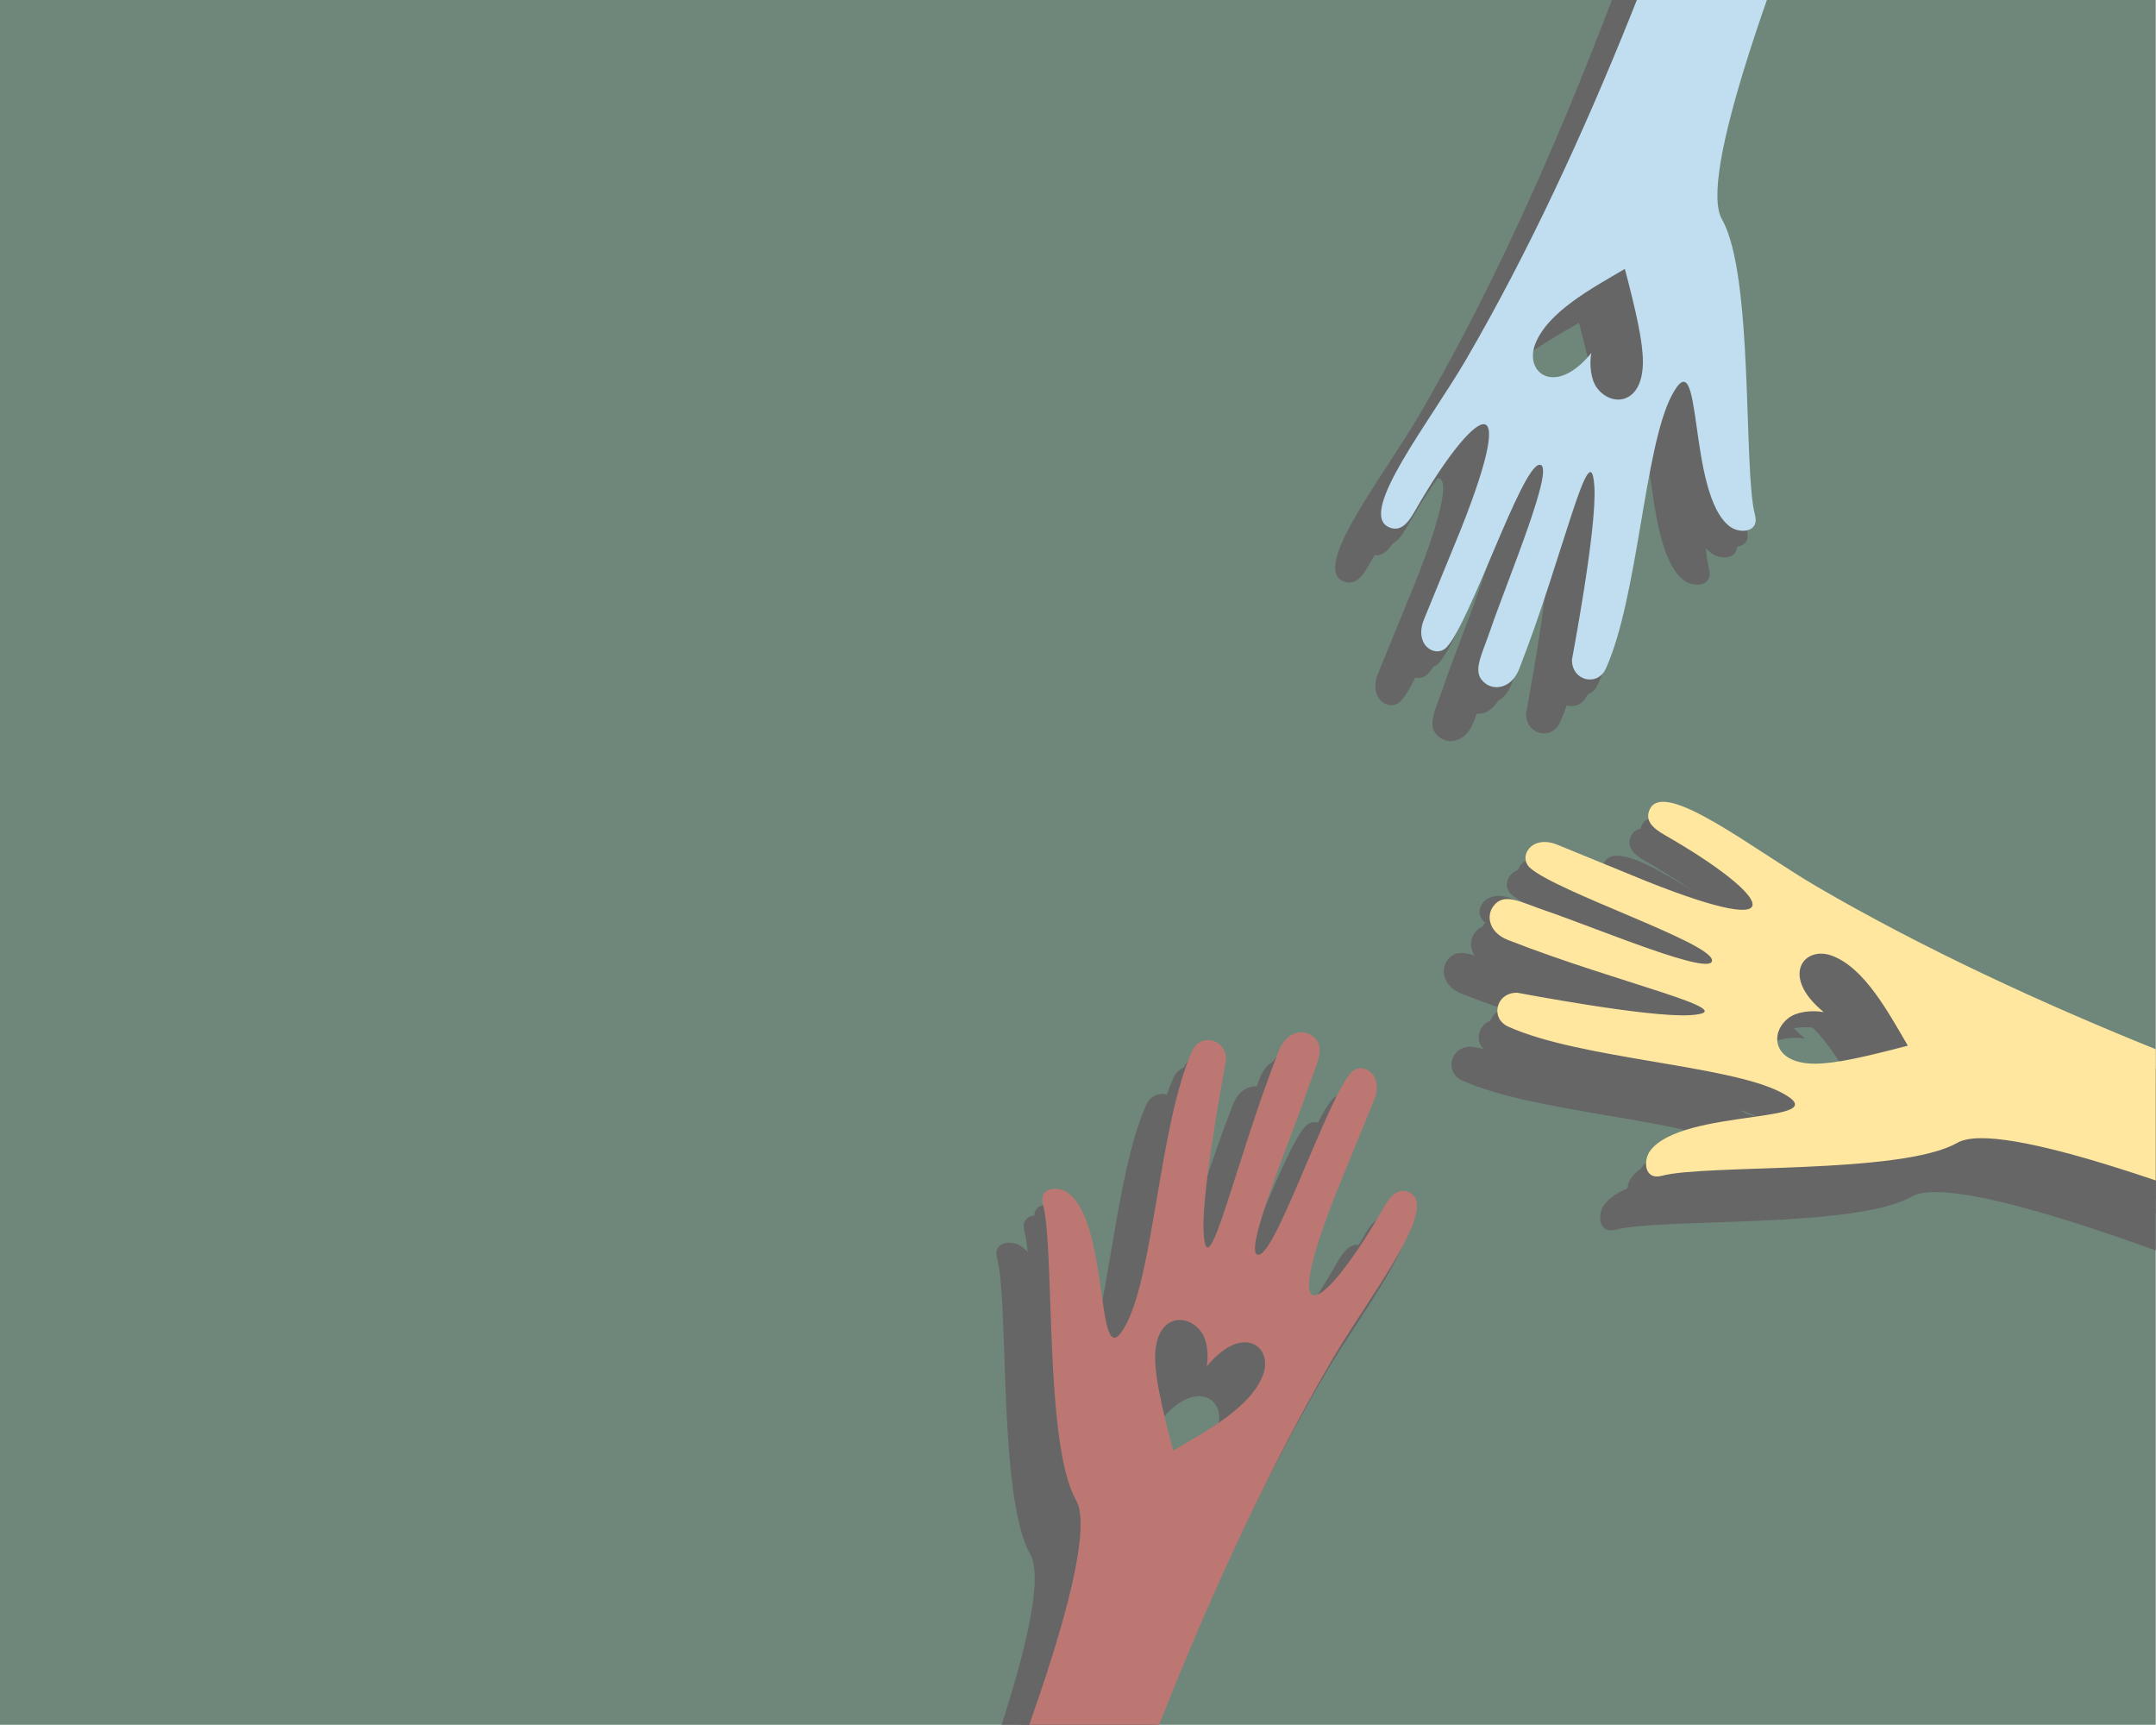 <svg xmlns="http://www.w3.org/2000/svg" xmlns:xlink="http://www.w3.org/1999/xlink" viewBox="0 0 2372 1898"><defs><clipPath id="clippath"><rect width="2371.71" height="1897.37" transform="translate(2371.71 1897.37) rotate(180)" style="fill: #6f877a; stroke-width: 0px;"></rect></clipPath></defs><g style="isolation: isolate;"><g id="Layer_1" data-name="Layer 1"><g><rect width="2371.71" height="1897.37" transform="translate(2371.71 1897.37) rotate(180)" style="fill: #6f877a;"></rect><g style="clip-path: url(#clippath);"><g style="mix-blend-mode: overlay;"><path d="M1097.01,1384.32c13.1,48.71,1.06,263.6,36.37,325.34,51.82,90.59-314.55,878.24-358.27,968.95l202.82,80.94c11.85-42.51,164.81-737.11,437.08-1204.37,39.79-68.29,118.79-167.74,85.39-183.94-12.93-6.27-21.45,4-28.59,16.47-65.87,115.16-118.12,148.75-50.86-19.88.27-.68,39.85-97.37,40.15-98.08,11.87-28.75-13.13-43.77-25.21-30.46-26.3,28.98-81.54,197.35-101.41,200.28-19.87,2.93,34.4-125.3,53.97-182.5,9.93-29.01,20.9-46.69,4.83-58.25-11.3-8.13-28.95-3.74-36.72,16-48.02,122.03-78.73,265.45-82.83,200.61-2.91-45.96,24.63-189.28,24.65-189.98.65-23.31-28.03-30.57-37.34-9.84-35.59,79.19-41.98,241.98-72.28,299.99-35.35,67.66-16.38-108.89-64.34-144.09-10.78-7.91-32.55-6.33-27.39,12.83ZM1270.7,1523.94c7.31,9.67,8.59,26.45,6.37,38.64,39.54-48.61,74.06-21.85,61.77,9.77-13.7,35.27-61.57,61-98.68,82.71-12.49-47.69-19.79-79.7-19.82-102.17-.05-47.01,34.27-50.21,50.35-28.94Z" style="fill: #666; stroke-width: 0px;"></path><path d="M1880.32,625.86c-13.1-48.71-1.06-263.6-36.37-325.33-51.82-90.59,314.55-878.24,358.27-968.95l-202.82-80.94c-11.85,42.51-164.81,737.11-437.08,1204.37-39.79,68.29-118.79,167.74-85.39,183.95,12.93,6.27,21.45-4,28.59-16.47,65.87-115.16,118.12-148.75,50.86,19.88-.27.68-39.85,97.37-40.15,98.08-11.87,28.75,13.14,43.77,25.21,30.46,26.3-28.98,81.54-197.35,101.41-200.28,19.87-2.93-34.4,125.3-53.97,182.5-9.93,29.01-20.9,46.69-4.83,58.25,11.3,8.13,28.95,3.74,36.72-16,48.02-122.03,78.73-265.45,82.84-200.61,2.91,45.96-24.63,189.28-24.65,189.98-.65,23.31,28.03,30.57,37.34,9.84,35.59-79.19,41.98-241.98,72.28-299.99,35.35-67.66,16.38,108.89,64.34,144.09,10.78,7.91,32.55,6.33,27.4-12.83ZM1706.62,486.25c-7.31-9.67-8.59-26.45-6.37-38.64-39.55,48.61-74.06,21.85-61.77-9.77,13.7-35.27,61.57-61,98.68-82.71,12.49,47.7,19.79,79.7,19.82,102.17.05,47.01-34.27,50.21-50.35,28.94Z" style="fill: #666; stroke-width: 0px;"></path><path d="M1777.74,1352.75c48.71-13.1,263.6-1.06,325.33-36.37,90.59-51.82,878.24,314.55,968.95,358.27l80.94-202.82c-42.51-11.85-737.11-164.81-1204.37-437.08-68.29-39.79-167.74-118.79-183.95-85.39-6.27,12.93,4,21.45,16.47,28.59,115.16,65.87,148.75,118.12-19.88,50.86-.68-.27-97.37-39.85-98.08-40.15-28.75-11.87-43.77,13.13-30.46,25.21,28.98,26.3,197.35,81.54,200.28,101.41,2.93,19.87-125.3-34.4-182.5-53.97-29.01-9.93-46.69-20.9-58.25-4.83-8.13,11.3-3.74,28.95,16,36.72,122.03,48.02,265.45,78.73,200.61,82.84-45.96,2.91-189.28-24.63-189.98-24.65-23.31-.65-30.57,28.03-9.84,37.34,79.19,35.59,241.98,41.98,299.99,72.28,67.66,35.35-108.89,16.38-144.09,64.34-7.91,10.78-6.33,32.55,12.83,27.39ZM1917.35,1179.05c9.67-7.31,26.45-8.59,38.64-6.37-48.61-39.54-21.85-74.06,9.77-61.77,35.27,13.7,61,61.57,82.71,98.68-47.7,12.49-79.7,19.79-102.17,19.82-47.01.05-50.21-34.27-28.94-50.35Z" style="fill: #666; stroke-width: 0px;"></path></g><g style="mix-blend-mode: overlay;"><path d="M1127.02,1354.31c13.1,48.71,1.06,263.6,36.37,325.33,51.82,90.59-314.55,878.24-358.27,968.95l202.82,80.94c11.85-42.51,164.81-737.11,437.08-1204.37,39.79-68.29,118.79-167.74,85.39-183.95-12.93-6.27-21.45,4-28.59,16.47-65.87,115.16-118.12,148.75-50.86-19.88.27-.68,39.85-97.37,40.15-98.08,11.87-28.75-13.14-43.77-25.21-30.46-26.3,28.98-81.54,197.35-101.41,200.28-19.87,2.93,34.4-125.3,53.97-182.5,9.93-29.01,20.9-46.69,4.83-58.25-11.3-8.13-28.95-3.74-36.72,16-48.02,122.03-78.73,265.45-82.84,200.61-2.91-45.96,24.63-189.28,24.65-189.98.65-23.31-28.03-30.57-37.34-9.84-35.59,79.19-41.98,241.98-72.28,299.99-35.35,67.66-16.38-108.89-64.34-144.09-10.78-7.91-32.55-6.33-27.39,12.83ZM1300.71,1493.93c7.31,9.67,8.59,26.45,6.37,38.64,39.54-48.61,74.06-21.85,61.77,9.77-13.7,35.27-61.57,61-98.68,82.71-12.49-47.7-19.79-79.7-19.82-102.17-.05-47.01,34.27-50.21,50.35-28.94Z" style="fill: #666; stroke-width: 0px;"></path><path d="M1910.33,595.85c-13.1-48.71-1.06-263.6-36.37-325.34-51.82-90.59,314.55-878.24,358.27-968.95l-202.82-80.94c-11.85,42.51-164.81,737.11-437.08,1204.37-39.79,68.29-118.79,167.74-85.39,183.95,12.93,6.27,21.45-4,28.59-16.47,65.87-115.16,118.12-148.75,50.86,19.88-.27.68-39.85,97.37-40.15,98.08-11.87,28.75,13.13,43.77,25.21,30.46,26.3-28.98,81.54-197.35,101.41-200.28,19.87-2.93-34.4,125.3-53.97,182.5-9.93,29.01-20.9,46.69-4.83,58.25,11.3,8.13,28.95,3.74,36.72-16,48.02-122.03,78.73-265.45,82.83-200.61,2.91,45.95-24.63,189.28-24.65,189.98-.65,23.31,28.03,30.57,37.34,9.84,35.59-79.19,41.98-241.98,72.28-299.99,35.35-67.66,16.38,108.89,64.34,144.09,10.78,7.91,32.55,6.33,27.39-12.83ZM1736.64,456.24c-7.31-9.67-8.59-26.45-6.37-38.64-39.54,48.61-74.06,21.85-61.77-9.77,13.7-35.27,61.57-61,98.68-82.71,12.49,47.69,19.79,79.7,19.82,102.17.05,47.01-34.27,50.21-50.35,28.94Z" style="fill: #666; stroke-width: 0px;"></path><path d="M1807.75,1322.73c48.71-13.1,263.6-1.06,325.34-36.37,90.59-51.82,878.24,314.55,968.95,358.27l80.94-202.82c-42.51-11.85-737.11-164.81-1204.37-437.08-68.29-39.79-167.74-118.79-183.95-85.39-6.27,12.93,4,21.45,16.47,28.59,115.16,65.87,148.75,118.12-19.88,50.86-.68-.27-97.37-39.85-98.08-40.15-28.75-11.87-43.77,13.14-30.46,25.21,28.98,26.3,197.35,81.54,200.28,101.41,2.93,19.87-125.3-34.4-182.5-53.97-29.01-9.93-46.69-20.9-58.25-4.83-8.13,11.3-3.74,28.95,16,36.72,122.03,48.02,265.45,78.73,200.61,82.84-45.95,2.91-189.28-24.63-189.98-24.65-23.31-.65-30.57,28.03-9.84,37.34,79.19,35.59,241.98,41.98,299.99,72.28,67.66,35.35-108.89,16.38-144.09,64.34-7.91,10.78-6.33,32.55,12.83,27.4ZM1947.37,1149.04c9.67-7.31,26.45-8.59,38.64-6.37-48.61-39.54-21.85-74.06,9.77-61.77,35.27,13.7,61,61.57,82.71,98.68-47.7,12.49-79.7,19.79-102.17,19.82-47.01.05-50.21-34.27-28.94-50.35Z" style="fill: #666; stroke-width: 0px;"></path></g><g style="mix-blend-mode: overlay;"><path d="M1138.73,1342.6c13.1,48.71,1.06,263.6,36.37,325.34,51.82,90.59-314.55,878.24-358.27,968.95l202.82,80.94c11.85-42.51,164.81-737.11,437.08-1204.37,39.79-68.29,118.79-167.74,85.39-183.95-12.93-6.27-21.45,4-28.59,16.47-65.87,115.16-118.12,148.75-50.86-19.88.27-.68,39.85-97.37,40.15-98.08,11.87-28.75-13.14-43.77-25.21-30.46-26.3,28.98-81.54,197.35-101.41,200.28-19.87,2.93,34.4-125.3,53.97-182.5,9.93-29.01,20.9-46.69,4.83-58.25-11.3-8.13-28.95-3.74-36.72,16-48.02,122.03-78.73,265.45-82.84,200.61-2.91-45.96,24.63-189.28,24.65-189.98.65-23.31-28.03-30.57-37.34-9.84-35.59,79.19-41.98,241.98-72.28,299.99-35.35,67.66-16.38-108.89-64.34-144.09-10.78-7.91-32.55-6.33-27.4,12.83ZM1312.43,1482.21c7.31,9.67,8.59,26.45,6.37,38.64,39.54-48.61,74.06-21.85,61.77,9.77-13.7,35.27-61.57,61-98.68,82.71-12.49-47.7-19.79-79.7-19.82-102.17-.05-47.01,34.27-50.21,50.35-28.94Z" style="fill: #666; stroke-width: 0px;"></path><path d="M1922.04,584.14c-13.1-48.71-1.06-263.6-36.37-325.34-51.82-90.59,314.55-878.24,358.27-968.95l-202.82-80.94c-11.85,42.51-164.81,737.11-437.08,1204.37-39.79,68.29-118.79,167.74-85.39,183.95,12.93,6.27,21.45-4,28.59-16.47,65.87-115.16,118.12-148.75,50.86,19.88-.27.68-39.85,97.37-40.15,98.08-11.87,28.75,13.13,43.77,25.21,30.46,26.3-28.98,81.54-197.35,101.41-200.28,19.87-2.93-34.4,125.3-53.97,182.5-9.93,29.01-20.9,46.69-4.83,58.25,11.3,8.13,28.95,3.74,36.72-16,48.02-122.03,78.73-265.45,82.83-200.61,2.91,45.96-24.63,189.28-24.65,189.98-.65,23.31,28.03,30.57,37.34,9.84,35.59-79.19,41.98-241.98,72.28-299.99,35.35-67.66,16.38,108.89,64.34,144.09,10.78,7.91,32.55,6.33,27.39-12.83ZM1748.35,444.52c-7.31-9.67-8.59-26.45-6.37-38.64-39.54,48.61-74.06,21.85-61.77-9.77,13.7-35.27,61.57-61,98.68-82.71,12.49,47.7,19.79,79.7,19.82,102.17.05,47.01-34.27,50.21-50.35,28.94Z" style="fill: #666; stroke-width: 0px;"></path><path d="M1819.46,1311.02c48.71-13.1,263.6-1.06,325.34-36.37,90.59-51.82,878.24,314.55,968.95,358.27l80.94-202.82c-42.51-11.85-737.11-164.81-1204.37-437.08-68.29-39.79-167.74-118.79-183.95-85.39-6.27,12.93,4,21.45,16.47,28.59,115.16,65.87,148.75,118.12-19.88,50.86-.68-.27-97.37-39.85-98.08-40.15-28.75-11.87-43.77,13.13-30.46,25.21,28.98,26.3,197.35,81.54,200.28,101.41,2.93,19.87-125.3-34.4-182.5-53.97-29.01-9.93-46.69-20.9-58.25-4.83-8.13,11.3-3.74,28.95,16,36.72,122.03,48.02,265.45,78.73,200.61,82.83-45.96,2.91-189.28-24.63-189.98-24.65-23.31-.65-30.57,28.03-9.84,37.34,79.19,35.59,241.98,41.98,299.99,72.28,67.66,35.35-108.89,16.38-144.09,64.34-7.91,10.78-6.33,32.55,12.83,27.4ZM1959.08,1137.33c9.67-7.31,26.45-8.59,38.64-6.37-48.61-39.54-21.85-74.06,9.77-61.77,35.27,13.7,61,61.57,82.71,98.68-47.69,12.49-79.7,19.79-102.17,19.82-47.01.05-50.21-34.27-28.94-50.35Z" style="fill: #666; stroke-width: 0px;"></path></g><g><path d="M1147.52,1325.03c13.1,48.71,1.06,263.6,36.37,325.34,51.82,90.59-314.55,878.24-358.27,968.95l202.82,80.94c11.85-42.51,164.81-737.11,437.08-1204.37,39.79-68.29,118.79-167.74,85.39-183.94-12.93-6.27-21.45,4-28.59,16.47-65.87,115.16-118.12,148.75-50.86-19.88.27-.68,39.85-97.37,40.15-98.08,11.87-28.75-13.13-43.77-25.21-30.46-26.3,28.98-81.54,197.35-101.41,200.28-19.87,2.93,34.4-125.3,53.97-182.5,9.93-29.01,20.9-46.69,4.83-58.25-11.3-8.13-28.95-3.74-36.72,16-48.02,122.03-78.73,265.45-82.84,200.61-2.91-45.96,24.63-189.28,24.65-189.98.65-23.31-28.03-30.57-37.34-9.84-35.59,79.19-41.98,241.98-72.28,299.99-35.35,67.66-16.38-108.89-64.34-144.09-10.78-7.91-32.55-6.33-27.39,12.83ZM1321.21,1464.64c7.31,9.67,8.59,26.45,6.37,38.64,39.54-48.61,74.06-21.85,61.77,9.77-13.7,35.27-61.57,61-98.68,82.71-12.49-47.69-19.79-79.7-19.82-102.17-.05-47.01,34.27-50.21,50.35-28.94Z" style="fill: #bc7773; stroke-width: 0px;"></path><path d="M1930.83,566.57c-13.1-48.71-1.06-263.6-36.37-325.33-51.82-90.59,314.55-878.24,358.27-968.95l-202.82-80.94c-11.85,42.51-164.81,737.11-437.08,1204.37-39.79,68.29-118.79,167.74-85.39,183.95,12.93,6.27,21.45-4,28.59-16.47,65.87-115.16,118.12-148.75,50.86,19.88-.27.68-39.85,97.37-40.15,98.08-11.87,28.75,13.13,43.77,25.21,30.46,26.3-28.98,81.54-197.35,101.41-200.28,19.87-2.93-34.4,125.3-53.97,182.5-9.93,29.01-20.9,46.69-4.83,58.25,11.3,8.13,28.95,3.74,36.72-16,48.02-122.03,78.73-265.45,82.84-200.61,2.91,45.96-24.63,189.28-24.65,189.98-.65,23.31,28.03,30.57,37.34,9.84,35.59-79.19,41.98-241.98,72.28-299.99,35.35-67.66,16.38,108.89,64.34,144.09,10.78,7.91,32.55,6.33,27.39-12.83ZM1757.13,426.96c-7.31-9.67-8.59-26.45-6.37-38.64-39.54,48.61-74.06,21.85-61.77-9.77,13.7-35.27,61.57-61,98.68-82.71,12.49,47.7,19.79,79.7,19.82,102.17.05,47.01-34.27,50.21-50.35,28.94Z" style="fill: #c0def0; stroke-width: 0px;"></path><path d="M1828.25,1293.45c48.71-13.1,263.6-1.06,325.34-36.37,90.59-51.82,878.24,314.55,968.95,358.27l80.94-202.82c-42.51-11.85-737.11-164.81-1204.37-437.08-68.29-39.79-167.74-118.79-183.95-85.39-6.27,12.93,4,21.45,16.47,28.59,115.16,65.87,148.75,118.12-19.88,50.86-.68-.27-97.37-39.85-98.08-40.15-28.75-11.87-43.77,13.13-30.46,25.21,28.98,26.3,197.35,81.54,200.28,101.41,2.93,19.87-125.3-34.4-182.5-53.97-29.01-9.93-46.69-20.9-58.25-4.83-8.13,11.3-3.74,28.95,16,36.72,122.03,48.02,265.45,78.73,200.61,82.84-45.95,2.91-189.28-24.63-189.98-24.65-23.31-.65-30.57,28.03-9.84,37.34,79.19,35.59,241.98,41.98,299.99,72.28,67.66,35.35-108.89,16.38-144.09,64.34-7.91,10.78-6.33,32.55,12.83,27.39ZM1967.86,1119.76c9.67-7.31,26.45-8.59,38.64-6.37-48.61-39.54-21.85-74.06,9.77-61.77,35.27,13.7,61,61.57,82.71,98.68-47.7,12.49-79.7,19.79-102.17,19.82-47.01.05-50.21-34.27-28.94-50.35Z" style="fill: #ffe79f; stroke-width: 0px;"></path></g></g></g></g></g></svg>